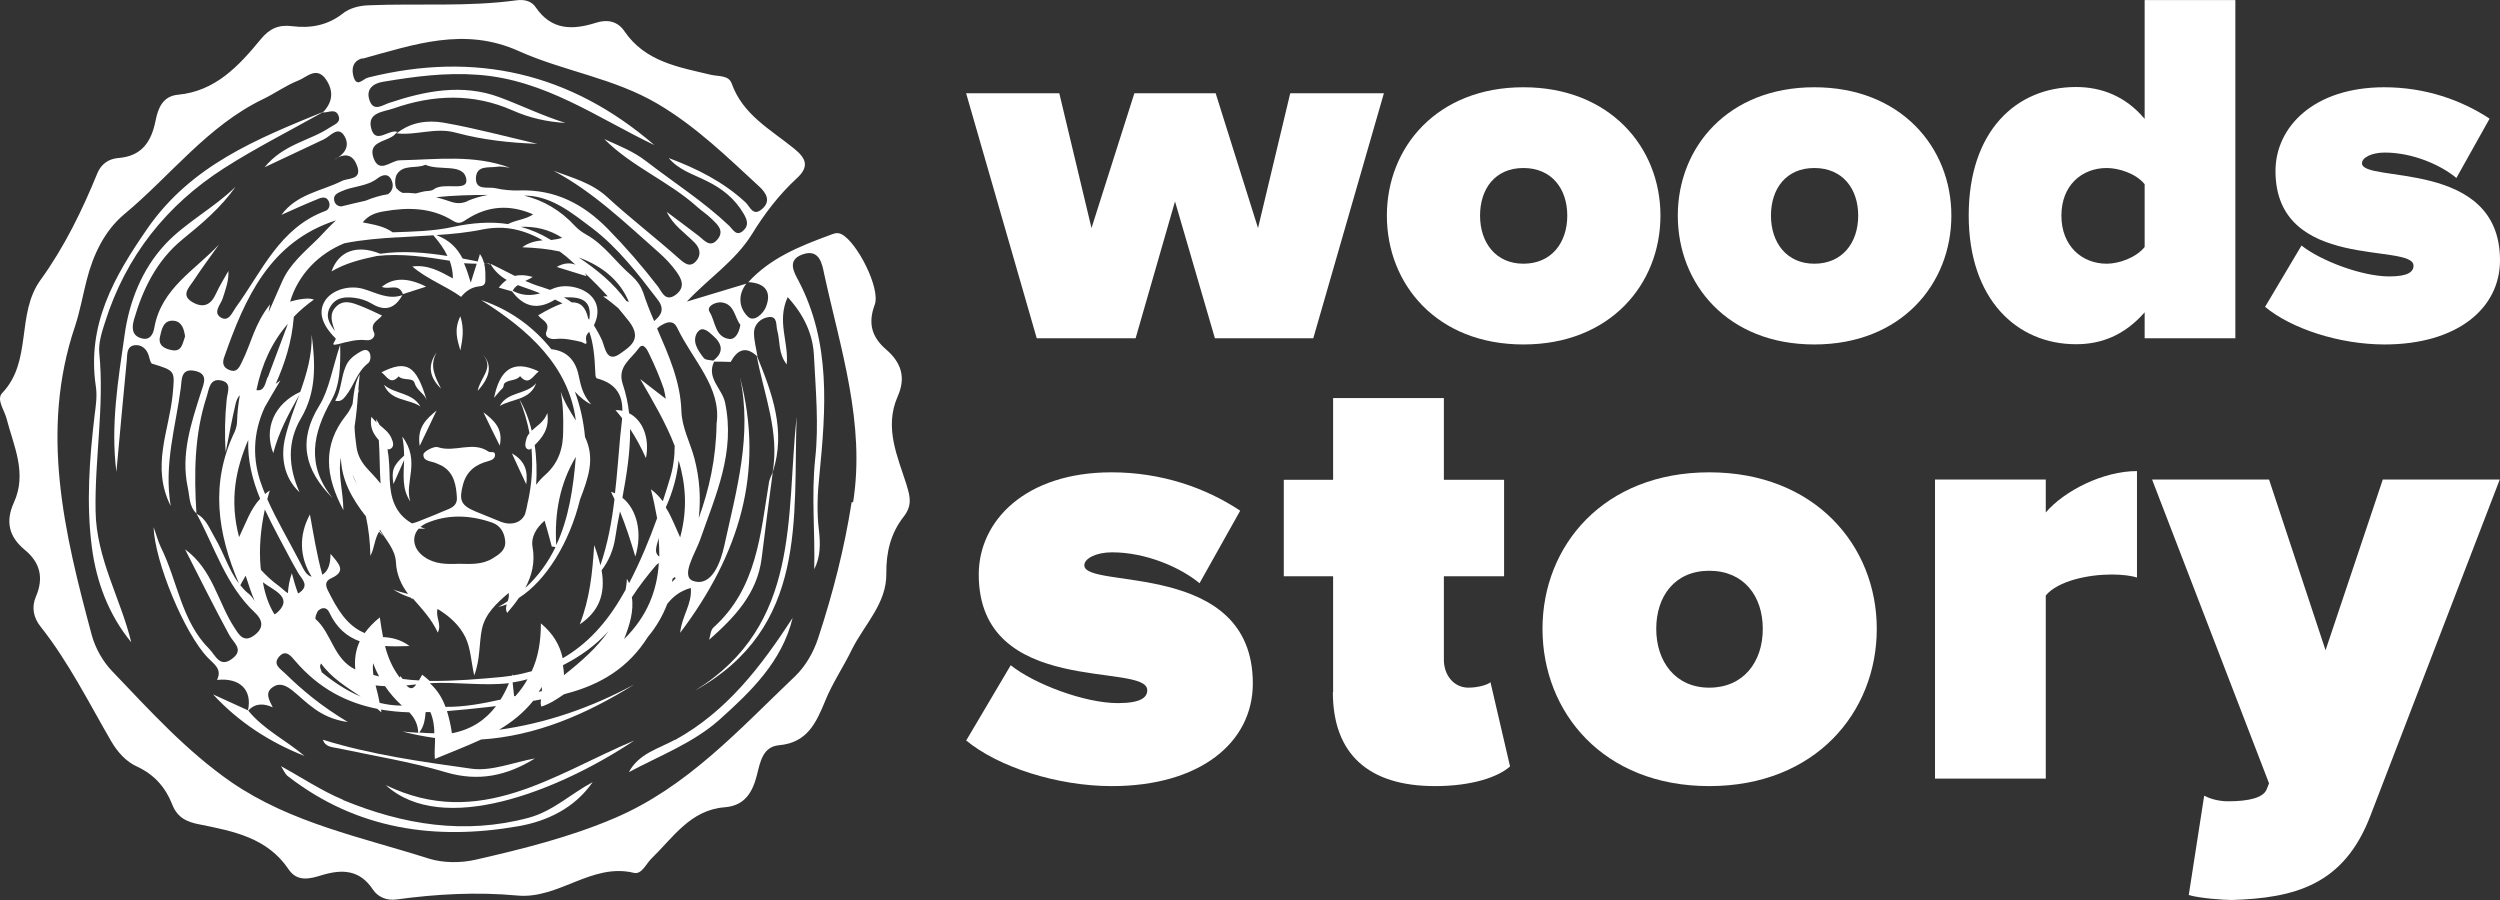 <svg xmlns="http://www.w3.org/2000/svg" fill="none" viewBox="0 0 200 72" height="72" width="200">
<rect x="0" y="0" width="200" height="72" fill="#333333" stroke="none"/>
<path fill="white" d="M33.042 47.895C33.775 48.732 34.529 49.529 35.024 50.606C35.361 49.928 34.826 49.39 35.004 48.712C35.976 49.31 36.749 50.008 37.225 50.965C37.661 51.862 37.681 52.899 37.938 54.035C38.434 52.72 38.315 51.483 38.553 50.327C38.811 49.111 39.722 48.253 40.694 47.436C40.733 47.675 40.694 47.875 40.614 48.094C40.377 48.253 40.139 48.413 39.861 48.553C40.079 48.513 40.317 48.433 40.535 48.353C40.476 48.572 40.436 48.792 40.575 49.031C40.912 48.632 41.229 48.253 41.507 47.835C43.707 46.439 45.571 43.368 46.403 39.959C47.057 38.244 47.632 36.689 46.8 34.955C46.681 33.659 46.403 32.442 45.987 31.326C46.423 31.804 46.899 32.183 47.295 32.343C46.522 31.505 46.443 30.648 46.245 29.831C45.967 28.754 45.273 28.056 44.104 27.936C42.656 26.122 40.733 24.746 38.493 24.008C42.319 26.401 45.511 29.312 46.066 33.639C45.61 32.901 45.134 32.163 44.857 31.326C45.055 32.383 45.075 33.419 45.055 34.456C45.055 35.832 44.718 36.988 43.648 37.965C43.37 38.205 43.112 38.484 42.894 38.783C42.954 37.726 42.934 36.649 42.775 35.612C43.41 34.974 43.965 34.297 43.786 33.04C43.529 33.758 42.954 34.057 42.537 34.456C42.319 33.539 41.982 32.682 41.546 31.924C41.923 32.821 42.181 33.738 42.359 34.655C42.24 34.795 42.141 34.955 42.101 35.154C42.022 35.413 41.963 35.732 42.141 35.892C42.3 36.011 42.419 35.971 42.518 35.872C42.617 37.048 42.577 38.264 42.359 39.501C42.319 39.68 42.3 39.859 42.26 40.019C42.22 40.178 42.181 40.338 42.161 40.497C42.121 40.717 42.062 40.916 42.002 41.135C41.685 41.853 40.852 42.073 40 41.714C39.346 41.435 38.692 41.195 38.037 40.916C36.848 40.418 36.709 39.999 37.046 38.743C37.344 37.666 38.077 37.148 39.068 36.889C39.326 36.809 39.603 36.709 39.603 36.39C39.603 36.051 39.267 36.231 39.088 36.131C37.819 35.254 36.372 36.231 35.024 35.772C34.727 35.672 33.894 36.111 33.874 36.35C33.835 36.948 34.548 36.869 34.965 37.088C35.123 37.168 35.322 37.227 35.46 37.327C36.352 37.906 36.491 38.862 36.551 39.78C36.61 40.617 35.837 40.717 35.282 40.976C34.667 41.255 34.033 41.474 33.418 41.734C33.26 41.793 33.121 41.833 32.962 41.873C31.555 41.076 31.238 39.76 31.178 38.384C31.158 37.547 31.139 36.729 31 35.931C31.079 35.971 31.178 35.952 31.297 35.872C31.555 35.672 31.436 35.333 31.317 35.054C31.119 34.596 30.742 34.317 30.366 33.998C30.286 33.838 30.207 33.698 30.088 33.539C30.088 33.619 30.108 33.718 30.128 33.798C29.989 33.659 29.85 33.519 29.711 33.34C29.553 34.217 29.89 34.735 30.306 35.214C30.385 36.37 30.366 37.526 30.445 38.683C30.128 38.284 29.771 37.906 29.414 37.526C28.938 37.008 28.621 36.47 28.522 35.772C28.442 35.234 28.383 34.675 28.363 34.137C28.502 33.26 28.581 32.383 28.641 31.485C28.68 31.366 28.7 31.246 28.74 31.126C28.72 31.186 28.68 31.246 28.661 31.286C28.7 30.827 28.72 30.389 28.78 29.93C28.363 30.668 28.304 31.505 28.205 32.323C28.066 32.642 27.907 32.961 27.689 33.22C25.766 35.633 26.024 38.085 27.471 40.816C27.451 39.261 27.015 37.906 27.273 36.609C27.313 38.384 28.145 39.879 29.275 41.315C29.493 42.332 29.612 43.389 29.632 44.465C29.969 43.827 29.949 43.149 30.326 42.531C30.425 42.651 30.544 42.77 30.643 42.89C30.564 42.73 30.465 42.591 30.366 42.451C30.366 42.451 30.385 42.411 30.405 42.392C30.921 43.269 31.614 43.967 31.674 44.964C31.714 45.941 32.09 46.778 32.645 47.516C32.249 47.416 31.852 47.316 31.456 47.157C31.892 47.436 32.368 47.655 32.863 47.815C32.883 47.835 32.903 47.875 32.943 47.895H33.042ZM28.185 37.945C28.324 38.224 28.442 38.484 28.561 38.763C28.423 38.484 28.284 38.224 28.185 37.945ZM46.066 36.55C45.868 39.002 45.511 41.454 44.5 43.608C44.342 41.056 44.797 38.663 46.066 36.55ZM43.568 41.654C43.786 42.392 43.965 43.05 44.143 43.727C44.242 43.727 44.342 43.747 44.441 43.767C43.866 44.964 43.073 46.08 42.022 47.037C42.537 46.06 42.835 45.004 42.597 43.708C42.478 42.97 42.894 42.232 43.568 41.654ZM34.073 41.873C35.797 41.115 37.621 41.195 39.385 41.813C40.04 42.053 40.357 42.611 40.416 43.289C40.476 44.007 39.941 44.346 39.425 44.664C38.593 45.183 37.641 45.123 36.709 45.103C35.738 45.143 34.767 45.143 33.934 44.545C33.042 43.927 32.903 42.93 33.498 42.292C33.656 42.292 33.835 42.292 34.033 42.292C33.894 42.252 33.755 42.212 33.636 42.152C33.755 42.053 33.914 41.953 34.073 41.873Z"></path>
<path fill="white" d="M27.035 27.538C27.788 27.338 28.542 27.119 29.335 27.218C29.811 27.258 30.048 26.86 29.929 26.62C29.553 25.863 30.227 25.663 30.564 25.244C29.969 24.965 29.434 24.706 28.879 24.487C28.224 24.228 27.491 23.929 26.896 24.527C26.302 25.105 26.54 25.803 26.797 26.481C26.361 25.902 25.984 25.304 26.421 24.547C26.877 23.769 27.63 23.729 28.383 23.829C28.859 23.889 29.335 24.048 29.731 24.287C30.841 24.965 31.614 24.646 32.189 23.61C31.059 24.008 30.088 23.41 29.057 23.111C27.868 22.772 26.5 23.231 25.984 24.088C25.449 24.965 25.747 25.962 26.817 27.039C27.035 27.159 26.242 27.737 27.015 27.538H27.035Z"></path>
<path fill="white" d="M32.229 23.55C32.229 23.55 32.229 23.57 32.209 23.59H32.249H32.229V23.55Z"></path>
<path fill="white" d="M28.601 28.275C28.185 28.534 27.828 28.873 27.65 29.332C27.273 30.209 27.313 31.206 26.817 32.063C27.293 32.163 27.471 31.904 27.65 31.685C28.324 30.867 28.562 29.731 29.454 29.053C29.672 28.893 29.711 28.335 29.493 28.116C29.236 27.837 28.879 28.116 28.601 28.275Z"></path>
<path fill="white" d="M30.524 29.79C30.941 30.089 31.238 30.847 31.892 30.109C32.249 30.488 33.022 30.169 33.161 30.628C33.339 31.246 33.934 31.465 34.132 32.004C33.3 29.232 32.546 28.774 30.544 29.77L30.524 29.79Z"></path>
<path fill="white" d="M43.093 29.711C40.932 28.674 39.96 29.711 39.524 31.824C39.762 31.565 39.96 31.286 40.198 31.067C40.317 30.947 40.278 30.767 40.337 30.688C40.674 30.329 41.269 30.508 41.606 30.09C42.28 30.887 42.597 30.129 43.093 29.711Z"></path>
<path fill="white" d="M30.564 22.952C31.099 23.211 31.912 22.613 32.229 23.53C32.804 23.35 33.399 23.151 34.092 22.932C32.586 22.174 31.456 22.214 30.564 22.932V22.952Z"></path>
<path fill="white" d="M30.722 30.787C31.258 32.103 32.705 31.884 33.637 32.522C32.982 31.386 31.595 31.545 30.722 30.787Z"></path>
<path fill="white" d="M35.282 31.087C34.826 30.169 34.31 29.252 34.945 28.175C34.205 29.186 34.317 30.156 35.282 31.087Z"></path>
<path fill="white" d="M39.98 32.482C40.952 31.884 42.399 32.044 42.894 30.648C42.141 31.585 40.595 31.306 39.98 32.482Z"></path>
<path fill="white" d="M34.925 32.841C34.132 33.499 33.339 34.177 33.577 35.672C34.112 34.556 34.509 33.698 34.925 32.841Z"></path>
<path fill="white" d="M38.672 32.981C39.068 33.818 39.485 34.655 39.98 35.652C40.278 34.277 39.504 33.619 38.672 32.981Z"></path>
<path fill="white" d="M38.652 28.395C39.544 29.451 38.414 30.189 38.216 31.266C39.233 30.149 39.379 29.192 38.652 28.395Z"></path>
<path fill="white" d="M40.952 36.27C41.408 37.248 41.745 38.005 42.101 38.743C42.22 37.766 42.082 36.908 40.952 36.27Z"></path>
<path fill="white" d="M36.828 25.304C36.293 26.381 36.59 27.198 36.828 28.036C36.987 27.198 37.165 26.361 36.828 25.304Z"></path>
<path fill="white" d="M27.075 12.584C26.956 12.643 26.837 12.703 26.718 12.783C26.837 12.723 26.956 12.663 27.075 12.584Z"></path>
<path fill="white" d="M72.551 38.862C71.818 36.55 70.707 34.217 71.818 31.705C72.492 30.189 72.095 28.993 70.886 27.956C69.756 26.979 69.419 25.883 69.974 24.387C70.47 23.091 68.567 19.383 67.337 18.745C66.961 18.545 66.663 18.705 66.346 18.824C63.967 19.702 61.628 20.639 59.864 22.573C61.192 22.633 61.767 23.33 61.271 24.567C61.073 25.065 60.32 25.823 59.824 25.324C59.13 24.646 58.992 23.61 59.705 22.692C58.119 23.171 56.533 23.649 54.947 24.128C56.692 22.254 58.813 20.898 60.161 18.725C61.152 17.11 62.322 15.574 63.729 14.278C64.76 13.341 64.503 12.683 63.551 11.906C61.668 10.37 59.428 9.194 58.536 6.682C58.298 6.004 57.485 6.124 56.87 5.984C54.293 5.366 51.617 4.947 49.952 2.495C49.397 1.677 48.564 1.538 47.692 1.817C45.808 2.415 44.123 2.435 42.855 0.581C42.518 0.062 41.903 -0.057 41.328 0.023C37.403 0.561 33.478 0.262 29.553 0.421C28.78 0.441 27.987 0.621 27.372 1.119C26.183 2.036 24.815 2.276 23.387 2.096C22.297 1.957 21.564 2.276 20.85 3.153C19.105 5.266 17.242 7.3 14.229 7.579C13 7.699 12.643 8.676 12.445 9.653C12.108 11.348 11.335 12.504 9.451 12.643C8.738 12.703 8.123 13.082 7.806 13.82C6.577 16.831 5.149 19.762 3.246 22.393C1.264 25.125 2.612 28.893 0.174 31.445C-0.302 31.944 0.332 32.781 0.511 33.439C1.085 35.672 2.196 37.846 1.105 40.218C0.431 41.714 0.709 42.93 1.958 43.967C3.207 44.983 3.524 46.22 2.87 47.735C2.513 48.572 2.671 49.41 3.246 50.128C5.486 52.959 7.092 56.189 8.896 59.299C9.412 60.176 10.085 60.934 10.978 61.333C12.345 61.971 13.238 62.988 13.773 64.344C14.189 65.42 14.942 65.759 15.993 65.959C18.669 66.497 21.385 67.015 23.09 69.548C23.784 70.584 24.815 70.305 25.766 70.006C27.372 69.528 28.78 69.567 29.83 71.163C30.247 71.781 30.96 72.06 31.694 71.96C34.905 71.521 38.156 71.342 41.368 71.641C44.698 71.96 47.315 69.009 50.705 69.827C51.339 69.986 51.676 69.109 52.112 68.69C53.837 67.015 55.225 64.802 57.961 64.583C59.566 64.463 60.201 63.407 60.557 61.991C60.815 60.974 61.014 59.738 62.322 59.618C64.562 59.419 65.276 57.864 66.009 56.089C66.584 54.654 67.476 53.358 68.15 51.962C69.141 49.968 70.945 48.273 70.906 45.881C70.886 44.166 71.263 42.651 72.293 41.335C72.948 40.497 72.849 39.8 72.531 38.823L72.551 38.862ZM57.683 24.188C58.773 24.288 58.754 25.404 59.229 25.982C59.13 26.62 58.833 27.159 58.357 27.119C57.188 26.979 57.247 25.723 56.771 24.965C56.474 24.487 57.267 24.148 57.703 24.188H57.683ZM55.82 26.561C56.196 26.042 56.712 26.561 57.049 26.86C57.802 27.517 57.921 28.215 57.049 28.853C56.791 28.794 56.434 28.814 56.295 28.634C55.82 28.016 55.304 27.278 55.82 26.541V26.561ZM57.326 33.898C57.287 36.709 56.731 39.142 55.899 41.454C56.077 39.879 55.978 38.264 55.542 36.629C55.205 35.373 54.551 34.217 54.511 32.861C54.432 30.488 53.48 28.395 52.568 26.281C52.668 26.182 52.787 26.082 52.945 26.002C53.441 25.703 53.897 25.643 54.174 26.221C55.423 28.834 57.742 31.007 57.326 33.898ZM15.716 41.096C15.517 37.925 15.537 34.755 16.548 31.685C16.727 31.126 16.766 30.269 17.658 30.428C18.59 30.608 18.194 31.346 18.134 31.964C17.995 33.359 17.956 34.755 18.055 36.171C18.312 34.875 18.55 33.579 18.848 32.303C18.907 32.063 19.006 31.784 19.185 31.625C19.066 32.303 18.986 32.981 18.967 33.678C18.967 33.977 18.887 34.277 18.768 34.556C16.806 38.643 17.381 42.651 19.125 46.698C18.293 45.602 17.896 44.206 17.183 43.01C16.766 42.312 16.509 41.494 15.716 41.096ZM31.753 15.116C31.555 14.897 31.575 14.219 31.753 13.94C32.288 13.122 33.28 13.521 34.033 13.182C35.163 13.7 37.106 13.022 37.304 14.338C37.463 15.395 35.5 14.518 34.687 15.156C34.588 15.235 34.429 15.255 34.291 15.275C33.954 15.275 33.597 15.395 33.26 15.475C32.903 15.435 32.566 15.415 32.229 15.435C32.07 15.375 31.912 15.275 31.773 15.116H31.753ZM41.13 55.73C41.09 55.312 41.051 54.953 41.011 54.594C41.407 54.534 41.804 54.454 42.2 54.335C41.943 54.813 41.626 55.252 41.229 55.69C41.19 55.69 41.17 55.69 41.13 55.69V55.73ZM34.41 54.654C36.491 54.534 38.612 54.893 40.714 54.654C40.516 55.132 40.297 55.571 40.04 55.97C38.593 56.289 37.126 56.568 35.639 56.548C35.361 55.79 34.965 55.192 34.41 54.674V54.654ZM20.334 32.063C20.334 32.063 20.334 32.044 20.334 32.024C20.334 32.024 20.334 32.024 20.334 32.044V32.063ZM21.405 30.169C21.227 30.608 21.167 31.346 20.513 31.206C20.949 29.113 21.762 27.358 23.031 25.902C22.456 27.458 21.94 28.833 21.425 30.189L21.405 30.169ZM19.859 35.194C19.799 36.849 20.196 38.404 20.81 39.899C20.017 40.757 19.68 41.833 19.125 42.97C18.352 40.019 18.848 37.547 19.859 35.194ZM20.85 45.402C20.711 43.867 20.85 42.332 21.187 40.757C21.821 42.132 22.595 43.488 23.308 44.864C23.467 45.183 23.665 45.482 23.824 45.781C24.101 46.299 24.795 46.798 23.982 47.396C23.943 47.436 23.903 47.436 23.843 47.476C23.645 46.937 23.487 46.399 23.348 45.861C23.149 46.399 23.07 46.937 23.031 47.456C22.793 47.316 22.575 47.077 22.337 46.898C21.782 46.499 21.306 46.06 20.87 45.582C20.87 45.522 20.87 45.462 20.85 45.382V45.402ZM25.489 48.832C25.786 48.553 26.163 48.592 26.341 48.991C26.936 50.267 27.788 50.945 28.78 51.304C28.462 51.982 28.343 52.72 28.423 53.557C26.678 52.72 26.54 50.666 25.251 49.529C25.172 49.47 25.33 48.971 25.489 48.812V48.832ZM21.029 46.579C21.782 47.177 23.427 47.735 22.297 48.891C22.178 49.011 22.079 49.091 21.96 49.151C21.465 48.353 21.187 47.476 21.029 46.559V46.579ZM23.506 50.885C23.506 50.885 23.506 50.885 23.506 50.905V50.885ZM29.85 53.059C29.989 53.437 30.147 53.776 30.326 54.115C30.167 54.075 30.029 54.036 29.87 53.996C29.83 53.677 29.811 53.378 29.85 53.039V53.059ZM31.971 54.195C31.396 53.437 31.04 52.6 30.802 51.683C31.436 51.723 32.09 51.703 32.764 51.683C32.07 51.164 31.357 51.005 30.643 50.965C30.544 50.467 30.465 49.948 30.385 49.39C29.89 49.789 29.493 50.207 29.176 50.646C27.729 50.048 26.956 48.692 26.222 47.217C25.945 46.658 26.143 46.419 26.54 46.24C27.729 45.681 27.114 45.103 26.44 44.306C26.44 45.063 26.282 45.681 25.786 45.98C25.35 44.425 25.092 42.79 24.795 41.155C23.883 42.83 23.962 44.605 24.934 46.14C24.458 46.02 24.26 45.462 24.022 45.023C23.149 43.329 22.158 41.674 21.385 39.939C21.445 39.7 21.504 39.481 21.584 39.241C21.445 39.321 21.326 39.421 21.207 39.52C21.108 39.281 21.009 39.042 20.929 38.803C20.176 36.769 20.216 34.656 21.187 32.562C21.584 31.844 22.02 31.146 22.436 30.428C22.317 30.528 22.178 30.608 22.059 30.708C22.773 29.093 23.348 27.378 23.506 25.344C23.982 24.846 24.517 24.387 25.112 23.968C24.755 23.822 24.121 23.875 23.209 24.128C23.863 21.955 25.489 20.3 27.551 19.462C28.958 19.183 30.385 19.064 31.813 18.984C31.852 18.984 31.892 18.984 31.932 18.984C31.932 18.984 31.932 18.984 31.912 18.984C32.824 18.924 33.755 18.884 34.667 18.824C35.143 19.383 35.54 19.921 35.797 20.479C34.013 20.2 32.229 20.041 30.425 20.3C28.542 19.542 27.095 20.081 26.52 21.715C27.63 21.058 28.819 20.758 30.147 20.479C32.09 20.26 34.033 20.539 35.976 20.858C36.134 21.297 36.233 21.755 36.233 22.274C35.203 21.715 34.251 21.157 32.982 21.317C34.191 22.353 35.639 22.852 36.888 23.749C37.225 23.33 37.7 22.972 38.315 22.912C38.612 22.892 38.83 22.792 38.83 22.453C38.83 21.995 38.85 21.516 38.731 21.058C38.791 21.058 38.85 21.058 38.91 21.058C38.85 21.058 38.791 21.038 38.711 21.018C38.652 20.778 38.553 20.559 38.394 20.32C38.335 20.519 38.275 20.718 38.216 20.918C37.819 20.838 37.423 20.758 37.007 20.679C36.571 19.841 35.956 19.203 34.905 18.805C36.154 18.725 37.423 18.605 38.652 18.346C39.167 18.246 39.683 18.206 40.178 18.226C40.178 18.226 40.178 18.226 40.159 18.226C40.178 18.226 40.218 18.226 40.238 18.226C41.368 18.286 42.438 18.665 43.41 19.223C42.835 19.283 42.28 19.403 41.784 19.782C42.874 19.821 43.886 19.921 44.778 20.12C45.115 20.36 45.432 20.619 45.729 20.898C45.828 20.998 45.947 21.097 46.046 21.177C45.59 20.998 45.075 21.038 44.54 21.357C45.333 21.596 46.126 21.855 46.919 22.094C46.879 21.995 46.839 21.915 46.78 21.835C47.414 22.433 48.029 23.051 48.623 23.709C48.524 23.709 48.405 23.709 48.247 23.709C48.683 24.008 49.08 24.327 49.456 24.646C49.753 25.005 50.051 25.364 50.348 25.743C51.399 27.139 50.388 27.737 49.635 28.275C48.524 29.093 48.405 27.797 48.167 27.238C47.969 26.8 47.751 26.401 47.513 26.022C48.167 24.726 47.672 23.51 46.225 23.051C45.511 22.832 44.797 22.832 44.143 23.131C44.104 23.151 44.044 23.171 44.005 23.191C43.786 23.111 43.548 23.031 43.311 22.952C42.874 22.832 42.438 22.653 42.022 22.473C42.22 22.373 42.419 22.294 42.617 22.154C42.062 21.995 41.606 21.975 41.19 22.074C40.535 21.755 39.881 21.396 39.227 21.097C39.564 21.695 40.02 22.094 40.535 22.393C40.317 22.553 40.099 22.752 39.901 23.011C40.258 23.111 40.615 23.211 40.971 23.311L41.011 23.271C41.11 23.071 41.249 22.932 41.427 22.812C41.943 23.011 42.478 23.171 42.974 23.37C43.053 23.41 43.132 23.43 43.212 23.47C42.478 23.669 41.764 23.669 40.991 23.251L40.952 23.291C41.923 24.607 43.053 24.806 44.401 23.968C44.619 24.068 44.797 24.168 44.996 24.268C44.48 24.447 43.826 24.766 43.053 25.225C43.331 25.623 44.044 25.763 43.707 26.541C43.548 26.939 43.965 27.159 44.421 27.119C45.135 27.039 45.828 27.198 46.522 27.358C46.641 27.398 47.018 27.717 46.899 27.258C46.819 26.919 46.958 26.72 47.137 26.541C47.454 27.378 47.573 28.455 47.632 29.93C47.632 30.05 47.672 30.249 47.751 30.269C49.416 30.708 49.793 31.744 49.793 32.861C49.615 32.821 49.436 32.801 49.238 32.821C49.436 33.02 49.595 33.24 49.773 33.459C49.734 33.977 49.654 34.476 49.615 34.934C49.476 36.43 49.377 37.945 49.198 39.461C49.099 39.421 48.98 39.381 48.881 39.341C48.98 39.54 49.06 39.74 49.159 39.939C48.941 41.733 48.624 43.488 48.029 45.223C47.91 44.724 47.751 44.186 47.533 43.608C47.394 45.881 47.176 47.895 46.383 49.948C47.89 48.931 48.465 47.556 48.128 45.622C48.723 44.844 49.08 43.947 49.218 43.029C49.317 42.332 49.456 41.614 49.595 40.916C50.071 42.072 50.447 43.249 50.824 44.525C51.419 42.611 50.943 40.737 49.793 39.819C50.13 37.985 50.428 36.151 50.408 34.316C50.883 35.034 51.3 35.812 51.676 36.649C51.994 35.014 51.399 33.599 50.328 33.06C50.249 32.283 50.071 31.485 49.813 30.708C49.357 29.312 50.527 28.694 51.102 27.857C51.498 27.298 51.835 28.116 51.954 28.355C52.39 29.252 52.787 30.189 53.104 31.106C53.163 31.366 53.223 31.625 53.262 31.904C52.489 31.306 51.855 30.827 51.22 30.329C52.231 32.083 53.262 33.818 53.976 35.672C53.976 36.55 53.857 37.447 53.58 38.324C53.401 38.922 53.223 39.5 53.025 40.099C52.767 39.76 52.469 39.441 52.073 39.142C52.271 39.919 52.43 40.697 52.568 41.454C51.934 43.229 51.201 44.964 50.328 46.658C50.269 46.539 50.229 46.419 50.15 46.299C50.15 46.599 50.09 46.898 50.051 47.177C49.972 47.296 49.912 47.436 49.833 47.556C48.544 49.828 46.958 51.543 45.016 52.66C44.778 51.563 44.222 50.666 43.271 49.868C43.271 51.264 43.073 52.54 42.538 53.697C42.042 53.836 41.546 53.956 41.011 54.036C41.011 53.996 41.011 53.956 41.011 53.916C41.011 53.956 40.971 54.016 40.952 54.055C40.694 54.095 40.436 54.115 40.178 54.155C38.255 54.335 36.313 54.494 34.37 54.474C34.191 54.315 33.993 54.135 33.775 53.976C33.676 54.155 33.597 54.295 33.518 54.434C33.081 54.414 32.645 54.374 32.209 54.315C32.15 54.235 32.11 54.175 32.031 54.095L31.971 54.195ZM50.13 24.108C49.099 22.653 47.751 21.576 46.304 20.599C48.267 21.317 49.615 22.493 50.309 24.148C50.249 24.148 50.19 24.108 50.13 24.088V24.108ZM44.084 19.203C44.084 19.203 44.005 19.163 43.985 19.143C43.231 18.685 42.458 18.366 41.665 18.146C42.795 18.107 43.886 18.326 44.976 19.024C44.678 19.123 44.381 19.163 44.084 19.203ZM40.654 17.927C39.227 17.708 37.76 17.828 36.273 18.146C34.667 18.505 33.042 18.525 31.416 18.585C30.722 18.087 29.89 17.967 29.017 17.788C29.493 17.189 30.108 17.01 30.703 16.91C32.606 16.571 34.509 16.591 36.214 17.648C36.709 17.967 36.947 17.808 37.363 17.528C38.989 16.492 40.714 16.312 42.656 17.15C42.022 17.568 41.308 17.588 40.674 17.907L40.654 17.927ZM37.126 21.058C37.463 21.077 37.8 21.097 38.137 21.097C37.998 21.556 37.839 22.034 37.661 22.613C37.502 22.054 37.324 21.536 37.126 21.077V21.058ZM45.729 24.188C45.531 24.048 45.333 23.909 45.115 23.789C45.293 23.789 45.471 23.789 45.67 23.789C46.879 23.829 47.335 24.387 47.137 25.584C47.117 25.544 47.077 25.504 47.057 25.484C46.859 24.587 46.463 24.168 45.729 24.188ZM52.747 44.525C52.231 44.186 52.608 43.528 52.687 43.029C52.727 43.528 52.747 44.026 52.747 44.525ZM33.299 54.753C33.042 55.132 32.824 55.152 32.507 54.833C32.764 54.813 33.042 54.773 33.299 54.753ZM48.683 50.486C47.771 51.803 46.502 52.919 45.115 54.016C45.115 53.736 45.075 53.477 45.035 53.218C46.403 52.52 47.652 51.643 48.683 50.486ZM50.566 47.755C51.121 46.898 51.776 46.06 52.43 45.283C52.509 45.183 52.608 45.103 52.707 45.043C52.568 47.237 51.795 49.29 49.932 51.124C50.368 50.008 50.725 48.871 50.547 47.755H50.566ZM54.412 42.99C54.016 42.132 53.718 41.315 53.262 40.597C53.837 39.321 54.174 38.065 54.293 36.829C54.848 38.703 55.027 40.717 54.412 42.99ZM51.419 23.33C51.26 22.852 50.903 22.393 50.527 22.054C49.278 20.998 48.366 19.582 46.899 18.765C46.582 18.585 46.264 18.366 46.007 18.087C44.857 16.831 43.45 16.013 41.943 15.654C42.022 15.654 42.121 15.654 42.2 15.654C44.222 15.754 45.828 17.09 47.394 18.266C49.456 19.841 51.042 21.915 52.628 23.988C53.223 24.766 52.846 25.265 52.331 25.683C51.994 24.906 51.676 24.108 51.419 23.291V23.33ZM37.403 16.093C36.888 16.312 36.471 16.292 35.936 16.093C35.579 15.973 35.242 15.873 34.886 15.774C36.253 15.634 37.641 15.594 39.029 15.594C38.474 15.694 37.938 15.854 37.403 16.073V16.093ZM31.04 15.535C30.425 15.634 29.83 15.814 29.255 16.053C28.661 16.192 28.026 16.332 27.313 16.512C27.194 16.512 26.837 16.472 26.738 16.053C26.639 15.634 26.956 15.455 27.293 15.315C28.224 14.877 29.335 14.936 30.187 14.278C30.623 13.94 31.119 13.84 31.357 14.498C31.515 14.936 31.357 15.315 31.04 15.535ZM26.857 17.648C26.361 18.107 25.925 18.585 25.469 19.064C24.379 20.14 23.169 21.117 22.555 22.553C22.198 23.37 21.841 24.168 21.484 24.985C21.524 24.786 21.564 24.567 21.603 24.347C20.354 25.922 20.077 27.517 19.383 28.893C19.165 29.332 18.986 29.87 18.332 29.591C17.876 29.412 17.757 29.073 17.936 28.574C19.601 23.829 21.584 19.343 26.877 17.628L26.857 17.648ZM19.641 46.02C19.879 46.778 20.116 47.456 20.374 48.094C20.235 47.855 20.077 47.655 19.918 47.516C19.641 47.316 19.423 47.057 19.224 46.818C19.383 46.539 19.502 46.299 19.661 46.04L19.641 46.02ZM25.727 53.776C25.727 53.577 25.489 53.378 25.687 53.078C26.52 54.235 27.709 54.953 28.859 55.73C27.729 55.252 26.698 54.574 25.707 53.756L25.727 53.776ZM30.048 54.833C30.286 54.873 30.544 54.873 30.802 54.893C31.178 55.451 31.634 55.97 32.15 56.448C31.535 56.448 30.941 56.368 30.366 56.229C30.286 55.75 30.167 55.292 30.048 54.833ZM34.053 56.967C34.172 56.967 34.31 56.967 34.429 56.967C34.667 57.525 34.747 58.103 34.747 58.661C34.35 58.661 33.954 58.641 33.537 58.602C33.934 58.103 33.993 57.565 34.053 56.967ZM36.154 58.661C36.055 57.963 35.916 57.405 35.758 56.887C36.828 56.807 37.919 56.687 39.009 56.568C39.227 56.548 39.465 56.508 39.683 56.488C38.85 57.584 37.72 58.362 36.154 58.661ZM43.35 54.953C43.35 55.072 43.35 55.172 43.35 55.292C43.271 55.292 43.172 55.332 43.093 55.351C43.172 55.232 43.271 55.092 43.35 54.953ZM53.797 46.299C53.797 46.299 53.897 46.22 53.996 46.16C53.996 46.2 54.035 46.24 54.055 46.26C53.976 46.359 53.877 46.439 53.797 46.519C53.797 46.519 53.778 46.559 53.758 46.559C53.758 46.459 53.797 46.379 53.817 46.28L53.797 46.299ZM29.017 4.688C33.121 3.572 37.145 2.116 41.507 4.09C45.115 5.705 49.119 6.243 52.628 8.317C55.701 10.131 58.179 12.564 60.756 14.936C61.291 15.435 61.707 16.093 60.954 16.731C60.24 17.349 60.002 16.532 59.646 16.193C57.861 14.538 55.74 13.481 53.5 12.643C54.293 13.601 55.463 13.94 56.533 14.478C57.762 15.076 58.793 15.893 59.487 17.09C59.745 17.528 59.943 18.007 59.487 18.426C58.912 18.984 58.635 18.346 58.317 18.047C56.276 16.113 53.897 14.597 51.676 12.883C50.665 12.105 49.496 11.646 48.346 11.128C50.547 13.341 53.5 14.498 55.8 16.571C56.157 16.89 56.593 17.169 56.93 17.509C57.386 17.947 57.961 18.445 57.425 19.123C56.811 19.901 56.335 19.203 55.859 18.844C55.027 18.206 54.194 17.588 53.342 16.95C53.837 18.007 54.789 18.625 55.562 19.403C56.038 19.881 56.097 20.439 55.681 20.898C55.185 21.436 54.769 21.077 54.293 20.659C52.41 18.984 50.408 17.449 48.564 15.754C47.315 14.617 45.769 14.219 44.282 13.66C47.474 15.355 50.031 17.847 52.707 20.2C53.223 20.659 53.718 21.177 54.115 21.735C54.531 22.314 54.848 22.972 54.075 23.57C53.223 24.208 52.945 23.33 52.628 22.912C51.379 21.297 50.051 19.762 48.623 18.306C46.661 16.312 44.401 15.136 41.526 15.235C40.912 15.255 40.258 15.196 39.643 15.056C39.048 14.916 37.998 15.295 38.077 14.179C38.156 13.202 39.128 13.441 39.762 13.341C40.099 13.281 40.456 13.381 40.793 13.421C37.919 12.344 34.945 12.763 31.991 12.823C31.277 12.823 30.326 13.959 29.87 12.604C29.474 11.427 30.663 11.348 31.337 10.949C31.515 10.849 31.654 10.69 31.793 10.55C31.099 10.311 30.029 11.607 29.692 10.251C29.374 8.995 30.663 8.955 31.476 8.676C34.667 7.559 37.859 7.44 41.011 8.835C42.359 9.433 43.767 9.752 45.234 9.832C43.43 9.274 41.725 8.437 39.96 7.779C37.007 6.682 34.033 7.26 31.119 8.237C30.584 8.417 29.87 8.975 29.553 7.998C29.255 7.101 29.89 6.662 30.643 6.542C33.161 6.124 35.619 5.785 38.255 5.984C43.628 6.383 47.791 9.433 52.35 11.607C45.65 5.825 37.998 4.07 29.454 6.203C29.037 6.303 28.581 7.001 28.304 6.203C28.106 5.605 28.165 4.887 28.978 4.668L29.017 4.688ZM68.13 40.178C67.555 43.867 66.624 47.496 65.454 51.045C65.097 52.161 64.443 53.298 63.611 54.095C59.15 58.342 54.967 62.988 49.139 65.46C45.59 66.975 41.824 67.913 38.077 68.77C36.888 69.049 35.48 69.049 34.31 68.69C28.938 66.975 23.308 65.859 18.531 62.589C14.923 60.097 11.989 56.847 8.975 53.697C8.222 52.919 7.607 51.822 7.33 50.766C5.149 42.651 3.167 34.496 6.002 26.102C6.398 24.906 6.616 23.649 6.934 22.413C7.449 20.38 8.361 18.465 9.927 17.15C13.634 14.079 16.588 10.072 21.068 7.918C22.02 7.46 22.892 6.821 23.863 6.443C24.537 6.183 25.33 5.266 26.084 6.363C26.698 7.28 26.619 8.137 25.885 8.935C20.572 11.108 15.319 13.202 11.79 18.286C9.114 22.154 6.934 25.982 7.667 30.907C7.786 31.665 7.667 32.462 7.568 33.22C7.152 36.729 6.894 40.298 7.35 43.787C7.707 46.519 8.678 49.171 10.502 51.384C9.649 47.875 7.707 44.684 7.647 40.896C7.568 36.669 8.361 32.482 7.944 28.255C7.865 27.458 8.143 26.58 8.401 25.783C10.066 20.499 13.317 16.412 17.916 13.461C20.473 11.826 23.209 10.45 25.866 8.955C25.866 8.955 25.846 8.995 25.826 8.995C26.262 9.035 26.857 8.616 27.095 9.294C27.273 9.832 26.718 9.972 26.401 10.191C24.795 11.268 22.694 11.507 21.167 13.381C22.931 12.544 24.418 11.846 25.905 11.148C26.421 10.909 26.995 10.091 27.491 10.789C27.987 11.507 27.709 12.165 27.055 12.584C27.689 12.285 28.244 12.404 28.561 13.242C28.998 14.418 27.868 14.219 27.352 14.478C25.707 15.295 23.744 15.515 22.515 17.189C23.487 16.751 24.458 16.312 25.449 15.913C25.766 15.774 26.143 15.694 26.322 16.153C26.44 16.472 26.282 16.791 26.044 16.87C22.357 18.226 20.949 21.735 18.867 24.587C18.57 25.005 18.293 25.803 17.639 25.384C17.024 24.965 17.658 24.367 17.817 23.869C18.035 23.171 18.312 22.493 18.273 21.676C17.936 22.274 17.559 22.872 17.282 23.49C16.885 24.367 16.31 24.666 15.458 24.208C14.427 23.649 15.101 23.031 15.458 22.493C16.112 21.496 16.826 20.539 17.52 19.562C15.597 21.616 12.9 23.071 12.345 26.221C12.266 26.68 12.028 27.238 11.374 27.079C10.522 26.88 10.541 26.201 10.72 25.564C11.434 23.091 12.564 20.818 14.586 19.163C16.152 17.887 17.678 16.611 18.848 14.936C17.103 16.651 14.823 17.808 13.198 19.562C11.374 21.536 10.343 24.088 9.967 26.8C9.451 30.428 8.837 34.037 9.312 37.746C9.59 34.755 9.848 31.784 10.145 28.794C10.185 28.335 10.125 27.697 10.779 27.617C11.295 27.557 11.711 27.876 11.889 28.415C11.969 28.654 12.028 29.053 12.167 29.093C14.05 29.671 13.991 29.651 13.812 31.565C13.535 34.456 12.068 37.307 13.654 40.477C13.099 37.108 14.07 34.097 14.467 31.007C14.546 30.369 14.467 29.432 15.597 29.671C16.707 29.91 16.29 30.708 16.092 31.346C15.299 33.838 14.447 36.33 15.022 39.002C15.18 39.72 15.121 40.517 15.716 41.076C17.183 43.767 18.055 46.818 20.394 49.011C20.949 49.529 21.187 50.167 20.394 50.785C19.502 51.483 19.125 50.785 18.749 50.207C17.42 48.174 17.024 45.562 14.804 43.947C15.993 46.28 17.123 48.553 18.332 50.785C18.669 51.423 19.561 51.962 18.57 52.7C17.579 53.457 17.242 52.42 16.747 51.922C14.506 49.689 14.209 46.479 12.881 43.807C12.643 43.309 12.504 42.751 12.286 42.172C12.385 44.964 14.764 50.686 16.628 52.62C17.103 53.118 17.797 53.517 17.361 54.394C19.185 54.195 20.196 55.192 19.839 56.827C18.907 56.408 17.976 55.97 17.044 55.551C19.105 57.784 21.584 59.379 24.359 60.476C22.892 59.219 21.108 58.382 19.859 56.847C20.434 56.229 21.108 56.269 21.821 56.588C21.544 56.009 21.128 55.391 21.881 54.933C22.416 54.594 22.931 54.873 23.407 55.252C24.577 56.189 25.568 57.445 27.828 57.764C25.647 56.448 24.18 55.212 22.793 53.856C22.396 53.477 21.782 53.138 22.357 52.5C22.872 51.942 23.288 52.5 23.566 52.819C25.529 55.132 27.788 56.229 30.187 56.707C30.286 56.807 30.405 56.887 30.504 56.986C30.504 56.907 30.504 56.847 30.485 56.767C31.218 56.887 31.971 56.967 32.744 56.986C33.141 57.405 33.438 57.923 33.458 58.621C33.042 58.602 32.626 58.562 32.209 58.522C33.081 58.761 33.954 58.92 34.806 59.04C34.806 59.598 34.747 60.157 34.786 60.715C36.035 60.197 37.284 59.718 38.493 59.16C42.855 58.88 46.879 57.166 50.745 54.753C47.275 56.627 43.667 57.864 39.921 58.382C40.932 57.784 41.864 57.046 42.656 56.069C42.874 56.029 43.073 55.989 43.291 55.95C43.251 56.149 43.231 56.328 43.311 56.528C43.985 56.309 44.56 55.93 45.135 55.531C45.194 55.531 45.253 55.511 45.293 55.491C48.049 54.773 50.289 53.417 51.835 50.945C52.489 50.167 53.005 49.29 53.381 48.313C53.817 47.755 54.392 47.276 55.264 47.037C55.383 48.333 54.551 49.25 54.412 50.626C59.15 44.346 61.192 37.726 59.19 30.149C60.201 34.795 58.912 39.221 57.941 43.667C57.663 44.944 56.95 46.977 55.463 46.479C54.412 46.12 55.621 44.266 55.998 43.209C57.247 39.62 58.853 36.191 58 32.183C57.762 31.086 56.494 30.249 57.128 28.933C57.564 28.933 58.02 28.933 58.456 28.953C58.972 27.996 59.646 27.657 60.538 28.474C61.113 31.565 62.381 34.556 61.806 37.806C61.707 38.045 61.589 38.284 61.529 38.523C60.835 42.73 60.557 47.077 57.069 50.207C56.85 50.407 56.831 50.846 56.731 51.184C58.734 49.41 60.577 47.516 60.934 44.645C61.212 42.332 61.529 40.039 61.826 37.746C62.897 34.456 61.767 31.445 60.557 28.474C60.557 28.474 60.577 28.474 60.597 28.494C60.498 27.876 60.32 27.258 60.32 26.64C60.32 25.922 60.875 25.444 61.509 25.364C62.223 25.284 62.064 26.022 62.183 26.441C62.421 27.298 62.243 28.275 62.937 29.152C63.115 27.378 62.124 25.703 63.016 23.769C64.344 25.225 65.038 26.76 65.117 28.474C65.256 31.206 65.514 33.998 65.216 36.689C64.899 39.66 65.216 42.591 65.137 45.542C65.652 44.545 65.633 43.468 65.514 42.431C65.335 40.956 65.395 39.481 65.553 38.005C66.069 32.721 66.485 27.438 63.888 22.473C63.551 21.835 62.917 20.818 64.185 20.36C65.553 19.861 65.771 21.117 65.93 21.895C67.238 27.916 69.24 33.878 68.249 40.178H68.13ZM14.804 26.919C14.605 27.438 14.566 28.155 13.773 28.016C13.218 27.916 12.623 27.677 12.802 26.919C12.94 26.321 13.079 25.564 13.931 25.663C14.566 25.743 14.724 26.361 14.804 26.899V26.919Z"></path>
<path fill="white" d="M24.934 26.8C24.973 28.415 24.537 29.89 24.022 31.346C21.94 32.303 21.088 34.277 21.861 36.251C22.317 34.516 23.09 33.12 23.942 31.585C23.526 32.721 23.09 33.858 22.812 35.014C22.456 36.49 22.674 38.185 23.962 39.381C23.07 37.367 22.951 35.373 24.081 33.459C25.33 31.346 25.231 29.113 24.934 26.78V26.8Z"></path>
<path fill="white" d="M26.52 32.004C27.174 30.847 27.253 29.491 27.213 27.577C26.559 29.571 26.321 31.186 25.548 32.442C23.804 35.254 24.359 37.606 26.619 39.859C24.458 37.208 25.033 34.636 26.52 32.004Z"></path>
<path fill="white" d="M39.088 21.117C39.088 21.117 39.148 21.157 39.187 21.157C39.187 21.137 39.148 21.097 39.128 21.077C39.048 21.077 38.949 21.077 38.87 21.077C38.949 21.077 39.009 21.097 39.088 21.117Z"></path>
<path fill="white" d="M27.451 63.985C25.727 63.267 24.121 62.19 22.476 61.293C22.674 61.572 22.793 61.931 23.05 62.111C28.561 66.377 34.846 67.255 41.467 66.098C43.747 65.7 45.967 64.663 47.414 62.569C45.69 63.486 44.262 64.882 42.3 65.42C37.165 66.796 32.249 65.979 27.451 64.005V63.985Z"></path>
<path fill="white" d="M55.621 55.232C64.641 50.187 63.452 41.494 63.729 33.34C62.877 41.295 64.086 49.988 55.621 55.232Z"></path>
<path fill="white" d="M30.861 62.808C35.381 66.936 44.599 63.327 50.745 59.239C44.361 61.911 38.374 66.457 30.861 62.808Z"></path>
<path fill="white" d="M53.996 59.18C52.687 59.897 51.102 60.276 50.309 61.772C52.767 60.456 55.463 59.439 57.544 57.585C60.062 55.331 62.56 52.939 63.412 49.43C60.895 53.298 58.159 56.907 53.996 59.2V59.18Z"></path>
<path fill="white" d="M27.035 59.858C29.91 60.476 32.824 60.934 35.639 61.772C38.295 62.569 40.575 62.051 42.795 60.675C41.09 60.974 39.306 61.732 37.681 61.492C33.696 60.934 29.692 60.376 25.826 59.18C26.024 59.758 26.54 59.758 27.015 59.858H27.035Z"></path>
<path fill="white" d="M31.733 10.67C33.3 10.849 34.846 10.171 36.452 10.61C38.573 11.188 40.773 11.427 42.993 11.507C40.496 10.929 37.998 10.251 35.48 9.812C34.192 9.593 32.843 9.772 31.733 10.67Z"></path>
<path fill="white" d="M32.189 34.955C32.289 35.473 32.328 35.991 32.328 36.45C31.416 37.267 31.317 37.666 31.476 38.723C31.753 38.105 32.011 37.526 32.328 36.809C32.289 38.045 32.15 39.122 32.824 40.119C32.328 38.603 33.676 36.908 32.189 34.935V34.955Z"></path>
<path fill="white" d="M77.309 59.219L80.858 53.218C82.721 54.713 86.765 56.249 89.421 56.249C91.245 56.249 91.781 55.81 91.781 55.212C91.781 52.939 78.3 55.85 78.3 45.96C78.3 41.654 82.047 37.786 88.926 37.786C92.91 37.786 96.459 39.022 99.215 40.856L95.963 46.658C94.477 45.422 91.721 44.186 88.966 44.186C87.677 44.186 86.745 44.684 86.745 45.223C86.745 47.197 100.226 44.724 100.226 54.674C100.226 59.419 95.983 62.888 88.946 62.888C84.565 62.888 79.846 61.353 77.269 59.219H77.309Z"></path>
<path fill="white" d="M106.649 55.351V46.1H102.704V38.384H106.649V31.844H115.51V38.384H120.327V46.1H115.51V52.779C115.51 54.016 116.303 55.012 117.472 55.012C118.266 55.012 119.039 54.773 119.237 54.574L120.803 61.313C119.871 62.15 117.79 62.888 114.796 62.888C109.523 62.888 106.629 60.356 106.629 55.371L106.649 55.351Z"></path>
<path fill="white" d="M123.4 50.307C123.4 43.628 128.316 37.786 136.741 37.786C145.167 37.786 150.142 43.628 150.142 50.307C150.142 56.986 145.226 62.888 136.741 62.888C128.257 62.888 123.4 56.986 123.4 50.307ZM141.023 50.307C141.023 47.675 139.497 45.661 136.741 45.661C133.986 45.661 132.499 47.695 132.499 50.307C132.499 52.919 134.025 55.013 136.741 55.013C139.457 55.013 141.023 52.979 141.023 50.307Z"></path>
<path fill="white" d="M154.801 62.29V38.364H163.662V40.996C165.149 39.261 168.242 37.686 170.958 37.686V46.2C170.522 46.06 169.768 45.96 168.936 45.96C167.072 45.96 164.654 46.459 163.662 47.635V62.29H154.801Z"></path>
<path fill="white" d="M176.37 63.666C176.905 63.965 177.658 64.104 178.233 64.104C179.958 64.104 181.048 63.805 181.326 63.167L181.524 62.669L172.167 38.364H181.524L186.044 52.022L190.623 38.364H199.98L189.632 65.261C187.511 70.804 183.586 71.841 178.55 72C177.916 72 175.934 71.86 175.101 71.601L176.33 63.686L176.37 63.666Z"></path>
<path fill="white" d="M97.192 27.059L94.001 16.113L90.849 27.059H82.939L77.289 7.46H84.743L87.32 18.246L90.75 7.46H97.252L100.642 18.246L103.219 7.46H110.712L105.063 27.059H97.153H97.192Z"></path>
<path fill="white" d="M110.95 17.249C110.95 11.766 114.975 6.981 121.874 6.981C128.772 6.981 132.836 11.766 132.836 17.249C132.836 22.732 128.812 27.557 121.874 27.557C114.935 27.557 110.95 22.732 110.95 17.249ZM125.382 17.249C125.382 15.096 124.133 13.441 121.874 13.441C119.614 13.441 118.404 15.096 118.404 17.249C118.404 19.402 119.653 21.097 121.874 21.097C124.094 21.097 125.382 19.442 125.382 17.249Z"></path>
<path fill="white" d="M134.224 17.249C134.224 11.766 138.248 6.981 145.147 6.981C152.045 6.981 156.109 11.766 156.109 17.249C156.109 22.732 152.085 27.557 145.147 27.557C138.208 27.557 134.224 22.732 134.224 17.249ZM148.656 17.249C148.656 15.096 147.407 13.441 145.147 13.441C142.887 13.441 141.677 15.096 141.677 17.249C141.677 19.402 142.926 21.097 145.147 21.097C147.367 21.097 148.656 19.442 148.656 17.249Z"></path>
<path fill="white" d="M171.572 27.059V24.985C169.927 26.86 168.064 27.538 166.081 27.538C161.363 27.538 157.497 23.968 157.497 17.229C157.497 10.49 161.284 6.961 166.081 6.961C168.064 6.961 170.026 7.659 171.572 9.513V0.003H178.828V27.059H171.572ZM171.572 19.762V14.737C170.879 13.88 169.511 13.441 168.539 13.441C166.557 13.441 164.912 14.817 164.912 17.249C164.912 19.682 166.557 21.097 168.539 21.097C169.511 21.097 170.879 20.619 171.572 19.762Z"></path>
<path fill="white" d="M181.207 24.547L184.121 19.642C185.647 20.858 188.958 22.114 191.139 22.114C192.626 22.114 193.081 21.755 193.081 21.257C193.081 19.383 182.039 21.775 182.039 13.68C182.039 10.151 185.112 6.981 190.742 6.981C194.013 6.981 196.907 7.998 199.167 9.493L196.511 14.239C195.302 13.222 193.042 12.205 190.782 12.205C189.731 12.205 188.958 12.604 188.958 13.062C188.958 14.677 200 12.663 200 20.818C200 24.706 196.531 27.557 190.762 27.557C187.174 27.557 183.308 26.301 181.207 24.547Z"></path>
</svg>
